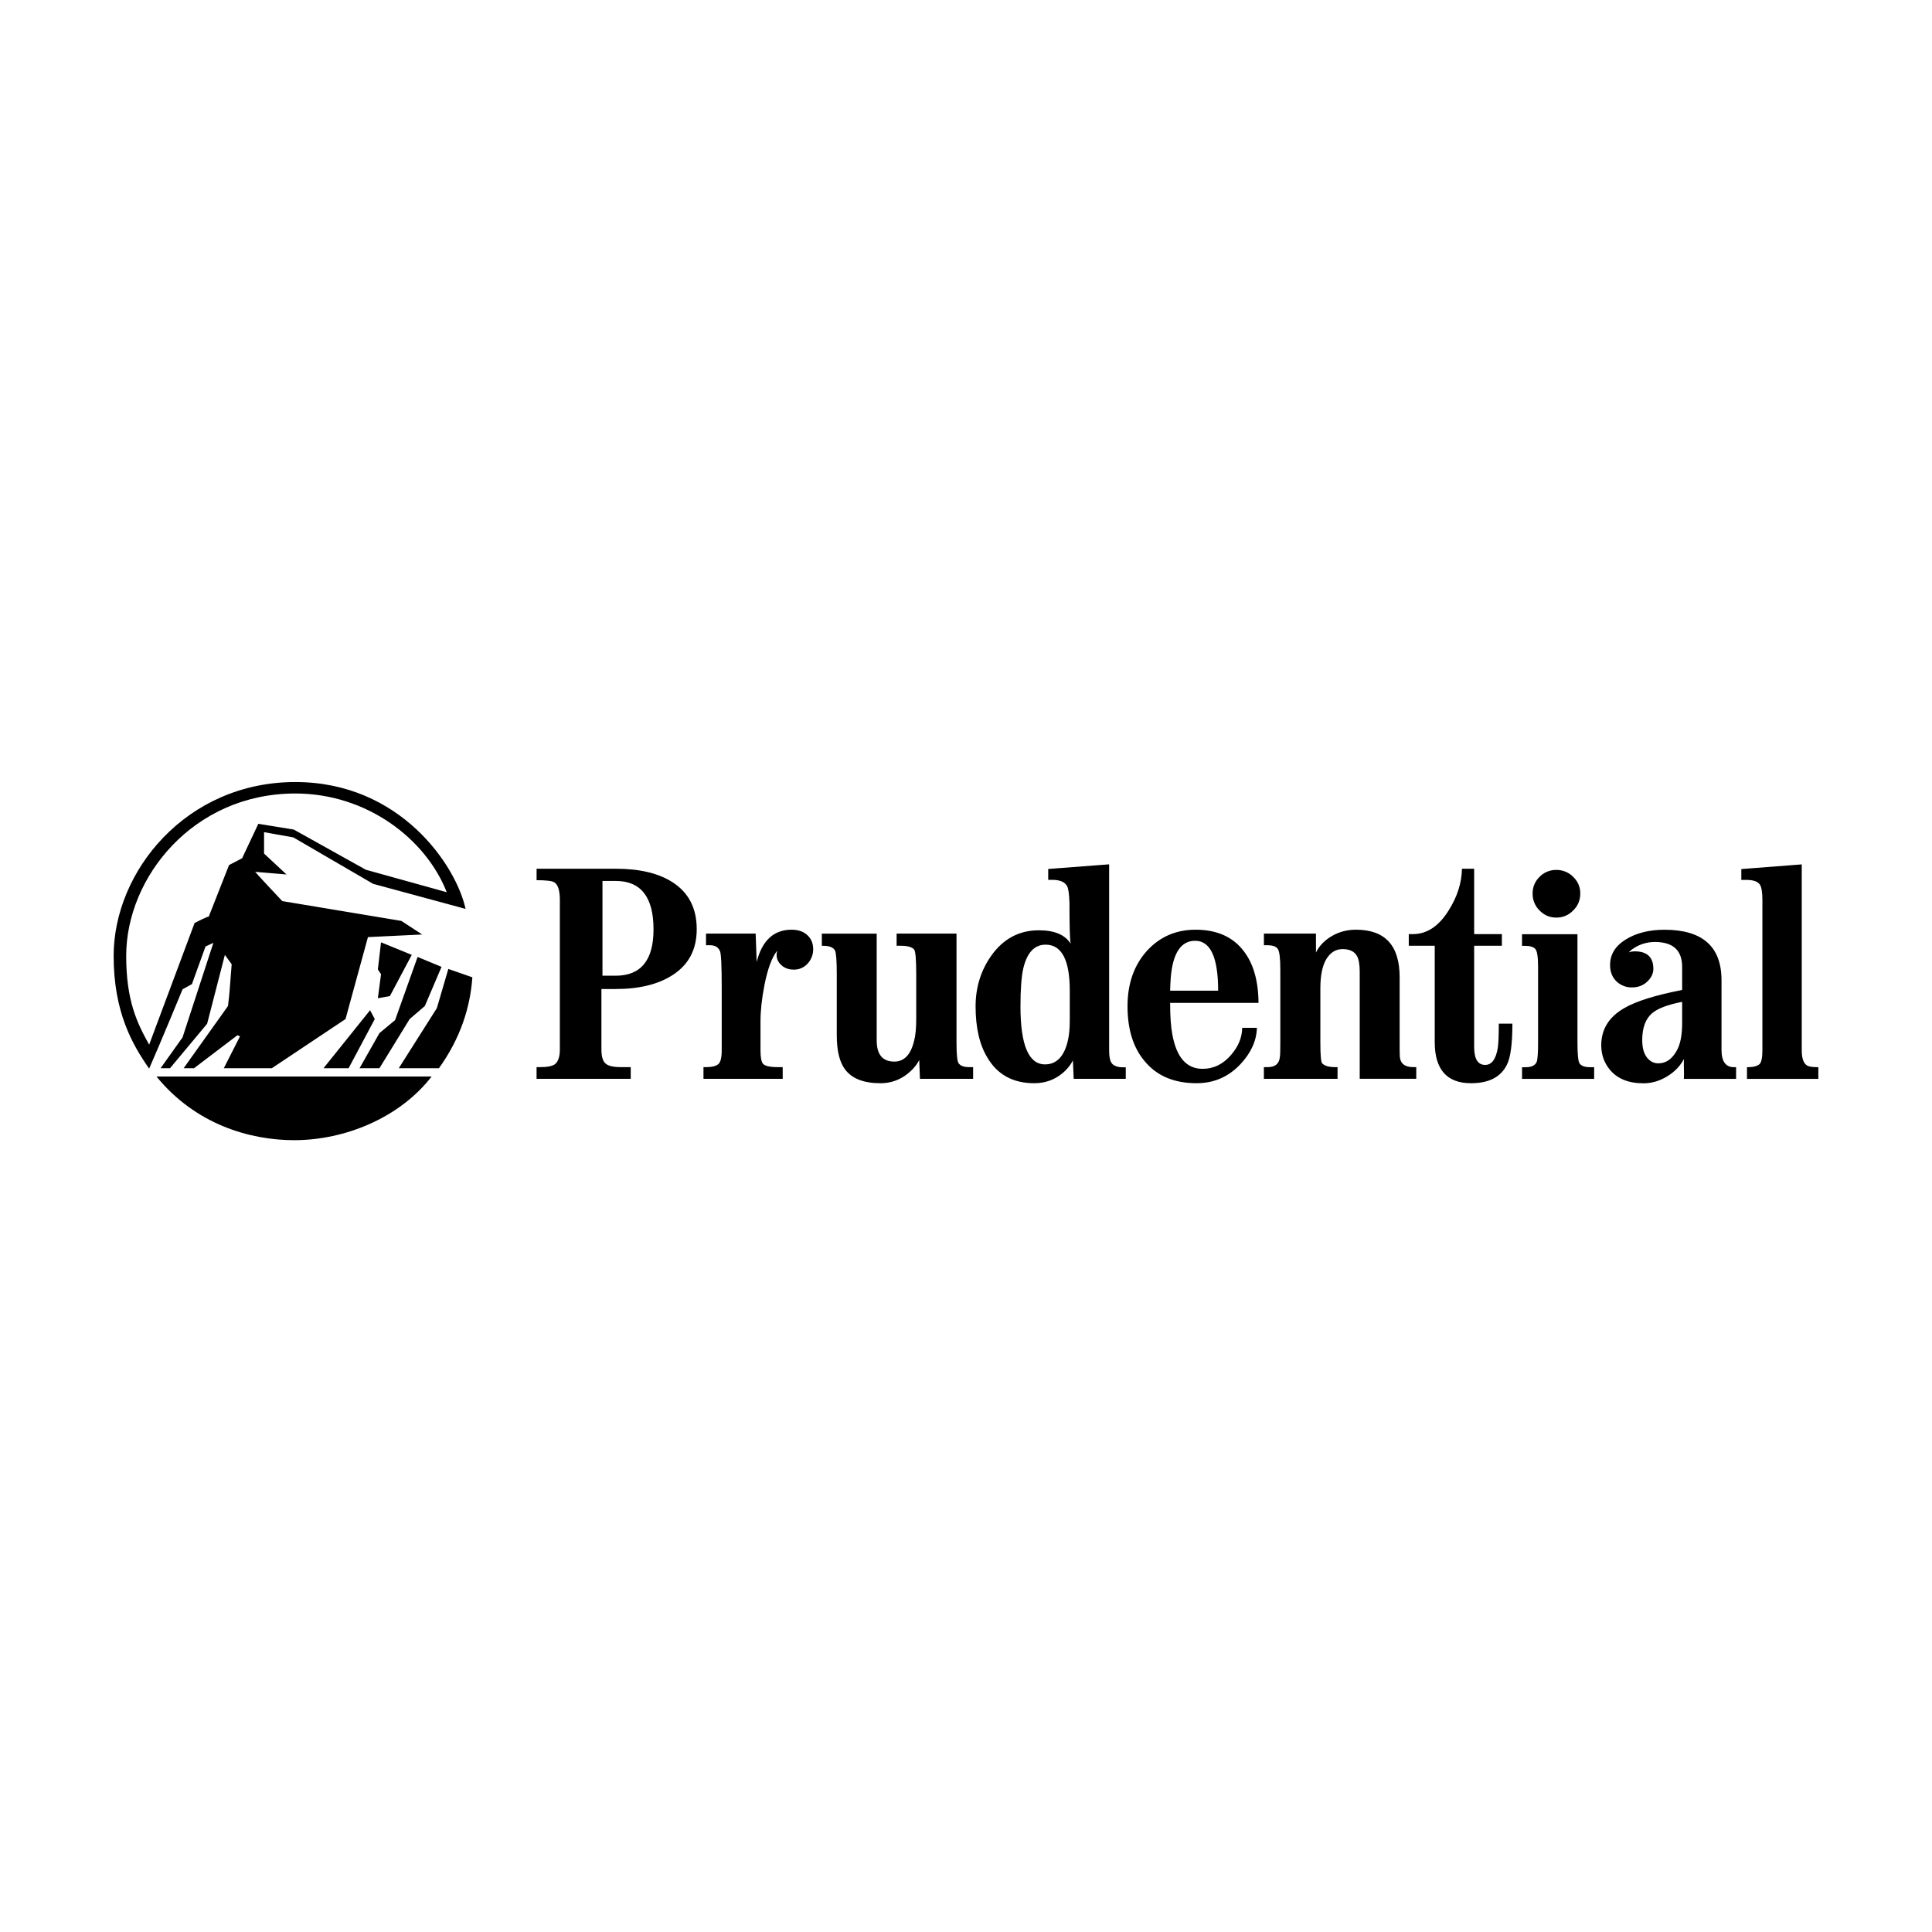 <?xml version="1.0" encoding="UTF-8"?><svg width="136" height="136" viewBox="0 0 136 136" fill="none" xmlns="http://www.w3.org/2000/svg">
<path d="M122.976 75.125C123.429 75.125 123.697 75.051 123.865 74.901C123.995 74.765 124.061 74.448 124.061 73.932V63.359C124.061 62.818 124.002 62.459 123.89 62.28C123.74 62.053 123.424 61.94 122.944 61.94H122.578V61.176L126.831 60.847V73.938C126.831 74.609 127.01 74.989 127.372 75.07C127.515 75.106 127.727 75.125 128 75.125V75.947H122.976V75.125ZM116.303 71.32C116.695 70.987 117.397 70.723 118.412 70.523V72.028C118.412 72.88 118.281 73.527 118.026 73.969C117.697 74.559 117.268 74.852 116.733 74.852C116.416 74.852 116.148 74.716 115.931 74.436C115.713 74.155 115.602 73.751 115.602 73.216C115.601 72.346 115.838 71.718 116.303 71.32ZM114.497 67.295C114.581 67.073 114.799 66.859 115.154 66.657C115.562 66.428 116.023 66.308 116.491 66.309C117.772 66.309 118.412 66.895 118.412 68.07V69.687C116.516 70.056 115.16 70.483 114.334 70.965C113.258 71.587 112.717 72.457 112.717 73.577C112.717 74.236 112.919 74.814 113.326 75.305C113.858 75.941 114.646 76.257 115.69 76.257C116.284 76.257 116.853 76.088 117.394 75.746C117.897 75.435 118.277 75.037 118.532 74.552V75.049C118.546 75.472 118.546 75.777 118.532 75.945H122.209V75.124H122.068C121.478 75.124 121.183 74.719 121.183 73.905V69C121.183 66.633 119.842 65.448 117.17 65.448C116.088 65.448 115.18 65.677 114.443 66.133C113.706 66.589 113.339 67.186 113.339 67.927C113.339 68.439 113.507 68.843 113.85 69.137C114.135 69.382 114.5 69.514 114.876 69.508C115.308 69.508 115.665 69.373 115.951 69.103C116.24 68.835 116.385 68.532 116.385 68.201C116.385 67.381 115.947 66.969 115.08 66.969C114.751 66.969 114.484 67.075 114.284 67.283L114.499 67.367C114.501 67.32 114.501 67.295 114.497 67.295ZM43.318 69.621C44.994 69.621 46.334 69.293 47.341 68.641C48.479 67.913 49.045 66.837 49.045 65.408C49.045 63.923 48.47 62.818 47.319 62.089C46.34 61.465 45.016 61.153 43.343 61.153H37.772V61.96C38.434 61.96 38.844 62.008 39.002 62.1C39.273 62.252 39.41 62.667 39.41 63.349V73.863C39.41 74.379 39.297 74.728 39.071 74.907C38.884 75.05 38.536 75.119 38.023 75.119H37.771V75.941H44.4V75.119H43.71C43.178 75.119 42.818 75.038 42.625 74.864C42.432 74.696 42.336 74.367 42.336 73.863V69.621H43.318ZM46.004 65.419C46.004 67.596 45.115 68.683 43.343 68.683H42.41V62.013H43.343C45.115 62.013 46.004 63.15 46.004 65.419ZM53.264 67.715C53.649 66.203 54.467 65.445 55.722 65.445C56.182 65.445 56.55 65.57 56.827 65.822C57.103 66.073 57.243 66.404 57.243 66.82C57.245 67.174 57.12 67.517 56.892 67.787C56.624 68.097 56.288 68.255 55.884 68.255C55.498 68.255 55.191 68.136 54.964 67.9C54.746 67.693 54.65 67.439 54.669 67.136C54.669 67.109 54.684 67.037 54.709 66.924C54.33 67.401 54.032 68.219 53.807 69.369C53.627 70.291 53.534 71.136 53.534 71.898V73.931C53.534 74.41 53.59 74.721 53.696 74.864C53.826 75.038 54.181 75.119 54.752 75.119H55.097V75.941H49.52V75.119H49.729C50.111 75.119 50.388 75.05 50.556 74.914C50.724 74.783 50.804 74.448 50.804 73.931V69.498C50.804 67.97 50.764 67.12 50.68 66.95C50.562 66.675 50.332 66.538 49.99 66.538H49.698V65.719H53.193L53.264 67.715ZM64.838 74.311C64.794 74.336 64.751 74.373 64.695 74.404L64.838 74.324C64.664 74.802 64.344 75.231 63.871 75.599C63.336 76.027 62.669 76.257 61.984 76.252C60.803 76.252 59.969 75.929 59.484 75.276C59.099 74.766 58.903 73.964 58.903 72.876V68.594C58.903 67.629 58.859 67.067 58.776 66.906C58.657 66.689 58.38 66.578 57.94 66.578H57.852V65.721H61.714V73.237C61.714 74.231 62.127 74.729 62.955 74.729C63.639 74.729 64.102 74.257 64.341 73.293C64.447 72.907 64.496 72.379 64.496 71.707V68.597C64.496 67.534 64.447 66.948 64.344 66.835C64.195 66.665 63.884 66.576 63.408 66.576H63.116V65.72H67.332V73.391C67.332 74.231 67.382 74.722 67.484 74.853C67.615 75.032 67.867 75.12 68.237 75.12H68.501V75.941H64.758L64.695 74.293L64.758 74.336L64.776 74.38L64.838 74.311ZM73.13 65.486C71.752 65.486 70.64 66.076 69.794 67.253C69.048 68.301 68.675 69.498 68.675 70.847C68.675 72.327 68.948 73.527 69.508 74.454C70.217 75.653 71.314 76.251 72.804 76.251C73.569 76.251 74.234 76.014 74.8 75.542C75.242 75.163 75.531 74.746 75.665 74.292L75.593 74.348L75.509 74.267L75.581 75.941H79.246V75.131H79.062C78.643 75.131 78.365 75.019 78.233 74.802C78.127 74.646 78.076 74.354 78.076 73.937V60.843L73.787 61.17V61.935H74.067C74.608 61.935 74.956 62.083 75.115 62.376C75.209 62.548 75.264 62.938 75.283 63.547C75.283 65.192 75.311 66.154 75.367 66.428C74.969 65.798 74.221 65.486 73.13 65.486ZM75.305 69.74V71.811C75.305 72.377 75.263 72.85 75.178 73.222C74.924 74.355 74.382 74.926 73.562 74.926C72.412 74.926 71.834 73.564 71.834 70.847C71.834 69.638 71.903 68.747 72.032 68.17C72.296 67.055 72.821 66.498 73.605 66.498C74.737 66.498 75.305 67.579 75.305 69.74ZM82.369 70.596H88.591C88.581 69.058 88.236 67.846 87.558 66.96C86.794 65.951 85.662 65.445 84.163 65.445C82.786 65.445 81.645 65.942 80.737 66.931C79.823 67.951 79.37 69.251 79.37 70.829C79.37 72.451 79.767 73.739 80.569 74.691C81.427 75.736 82.648 76.251 84.231 76.251C85.459 76.251 86.494 75.797 87.334 74.895C88.068 74.106 88.45 73.26 88.478 72.353H87.443C87.433 73.023 87.178 73.653 86.678 74.237C86.112 74.909 85.438 75.238 84.651 75.238C83.529 75.238 82.82 74.436 82.528 72.832C82.423 72.296 82.369 71.556 82.369 70.596ZM84.133 66.225C85.208 66.225 85.749 67.396 85.749 69.737H82.369C82.379 69.372 82.394 69.069 82.413 68.825C82.555 67.093 83.129 66.225 84.133 66.225ZM92.635 67.049C92.869 66.576 93.242 66.192 93.751 65.893C94.261 65.594 94.826 65.445 95.451 65.445C97.501 65.445 98.525 66.558 98.525 68.785V73.441C98.525 73.956 98.529 74.266 98.538 74.373C98.575 74.87 98.892 75.118 99.48 75.118H99.695V75.939H95.715V68.427C95.715 67.907 95.653 67.534 95.528 67.308C95.349 66.977 95.01 66.81 94.509 66.81C94.037 66.81 93.657 67.04 93.371 67.504C93.09 67.969 92.945 68.652 92.945 69.557V73.409C92.945 74.273 92.986 74.758 93.073 74.852C93.243 75.032 93.548 75.119 93.984 75.119H94.154V75.941H88.969V75.119H89.246C89.775 75.119 90.058 74.871 90.098 74.373C90.117 74.255 90.126 73.919 90.126 73.365V68.252C90.126 67.458 90.067 66.975 89.949 66.8C89.835 66.625 89.585 66.538 89.207 66.538H88.971V65.719H92.635V67.049ZM103.552 76.251C101.852 76.251 100.996 75.286 100.996 73.359V66.576H99.168V65.756H99.449C100.45 65.756 101.295 65.194 101.992 64.061C102.588 63.112 102.894 62.14 102.912 61.153H103.771V65.756H105.723V66.576H103.771V73.701C103.771 74.541 104.029 74.963 104.548 74.963C105.005 74.963 105.301 74.565 105.434 73.769C105.48 73.483 105.506 72.91 105.506 72.059H106.463C106.463 73.465 106.336 74.427 106.084 74.931C105.659 75.815 104.813 76.251 103.552 76.251ZM20.791 55.857C13.588 55.857 8.883 61.776 8.883 67.287C8.883 70.452 9.655 72.028 10.5 73.538C11.566 70.673 13.698 64.972 13.698 64.972C13.698 64.972 14.691 64.459 14.691 64.534L16.122 60.895L17.043 60.417L18.184 57.991L20.679 58.395L25.753 61.224L31.448 62.806C29.98 59.058 25.827 55.857 20.791 55.857ZM20.715 80.261C17.593 80.261 13.771 79.16 11.014 75.778H30.384C28.14 78.682 24.285 80.261 20.715 80.261ZM24.54 75.194H22.774L26.051 71.112L26.381 71.736L24.54 75.194ZM26.268 62.217L20.648 58.947L18.588 58.579V60.086L20.169 61.557L17.963 61.371C17.963 61.371 18.035 61.483 19.87 63.431L28.252 64.826L29.72 65.782L25.901 65.966L24.322 71.736L19.138 75.194H15.755L16.896 72.949L16.712 72.875L13.66 75.195H12.927L16.049 70.817C16.197 69.569 16.122 70.12 16.308 67.876L15.83 67.216L14.58 72.066L11.97 75.194H11.307L12.851 73.023L15.02 66.372L14.467 66.627L13.511 69.274L12.851 69.641C12.851 69.641 11.307 73.39 10.499 75.224C9.325 73.54 8 71.26 8 67.287C8 61.334 13.11 55.05 20.791 55.05C28.177 55.05 32.114 60.931 32.773 63.98L26.268 62.217ZM29.906 70.816L28.837 71.736L26.71 75.194H25.311L26.71 72.725L27.811 71.811L29.396 67.363L31.081 68.061L29.906 70.816ZM30.901 75.194H28.072L30.752 70.965L31.56 68.207L33.251 68.796C33.102 70.928 32.406 73.092 30.901 75.194ZM27.444 70.12L26.598 70.269L26.822 68.576L26.598 68.245L26.822 66.333L28.986 67.216L27.444 70.12ZM107.142 75.125H107.412C107.816 75.125 108.071 74.994 108.174 74.746C108.239 74.566 108.27 74.118 108.27 73.397V68.052C108.27 67.328 108.201 66.903 108.051 66.774C107.909 66.647 107.693 66.583 107.411 66.583H107.141V65.763H111.043V73.396C111.043 74.236 111.092 74.727 111.199 74.87C111.329 75.043 111.572 75.124 111.938 75.124H112.218V75.946H107.142V75.125ZM107.885 62.901C107.885 62.439 108.047 62.048 108.374 61.724C108.528 61.566 108.711 61.442 108.914 61.359C109.117 61.275 109.335 61.234 109.555 61.237C109.776 61.234 109.994 61.275 110.198 61.359C110.403 61.443 110.588 61.566 110.743 61.724C111.076 62.048 111.241 62.438 111.241 62.901C111.241 63.364 111.076 63.76 110.743 64.091C110.413 64.427 110.019 64.593 109.555 64.593C109.092 64.593 108.701 64.427 108.374 64.091C108.216 63.936 108.091 63.751 108.007 63.546C107.923 63.341 107.882 63.122 107.885 62.901Z" fill="black"/>
</svg>
